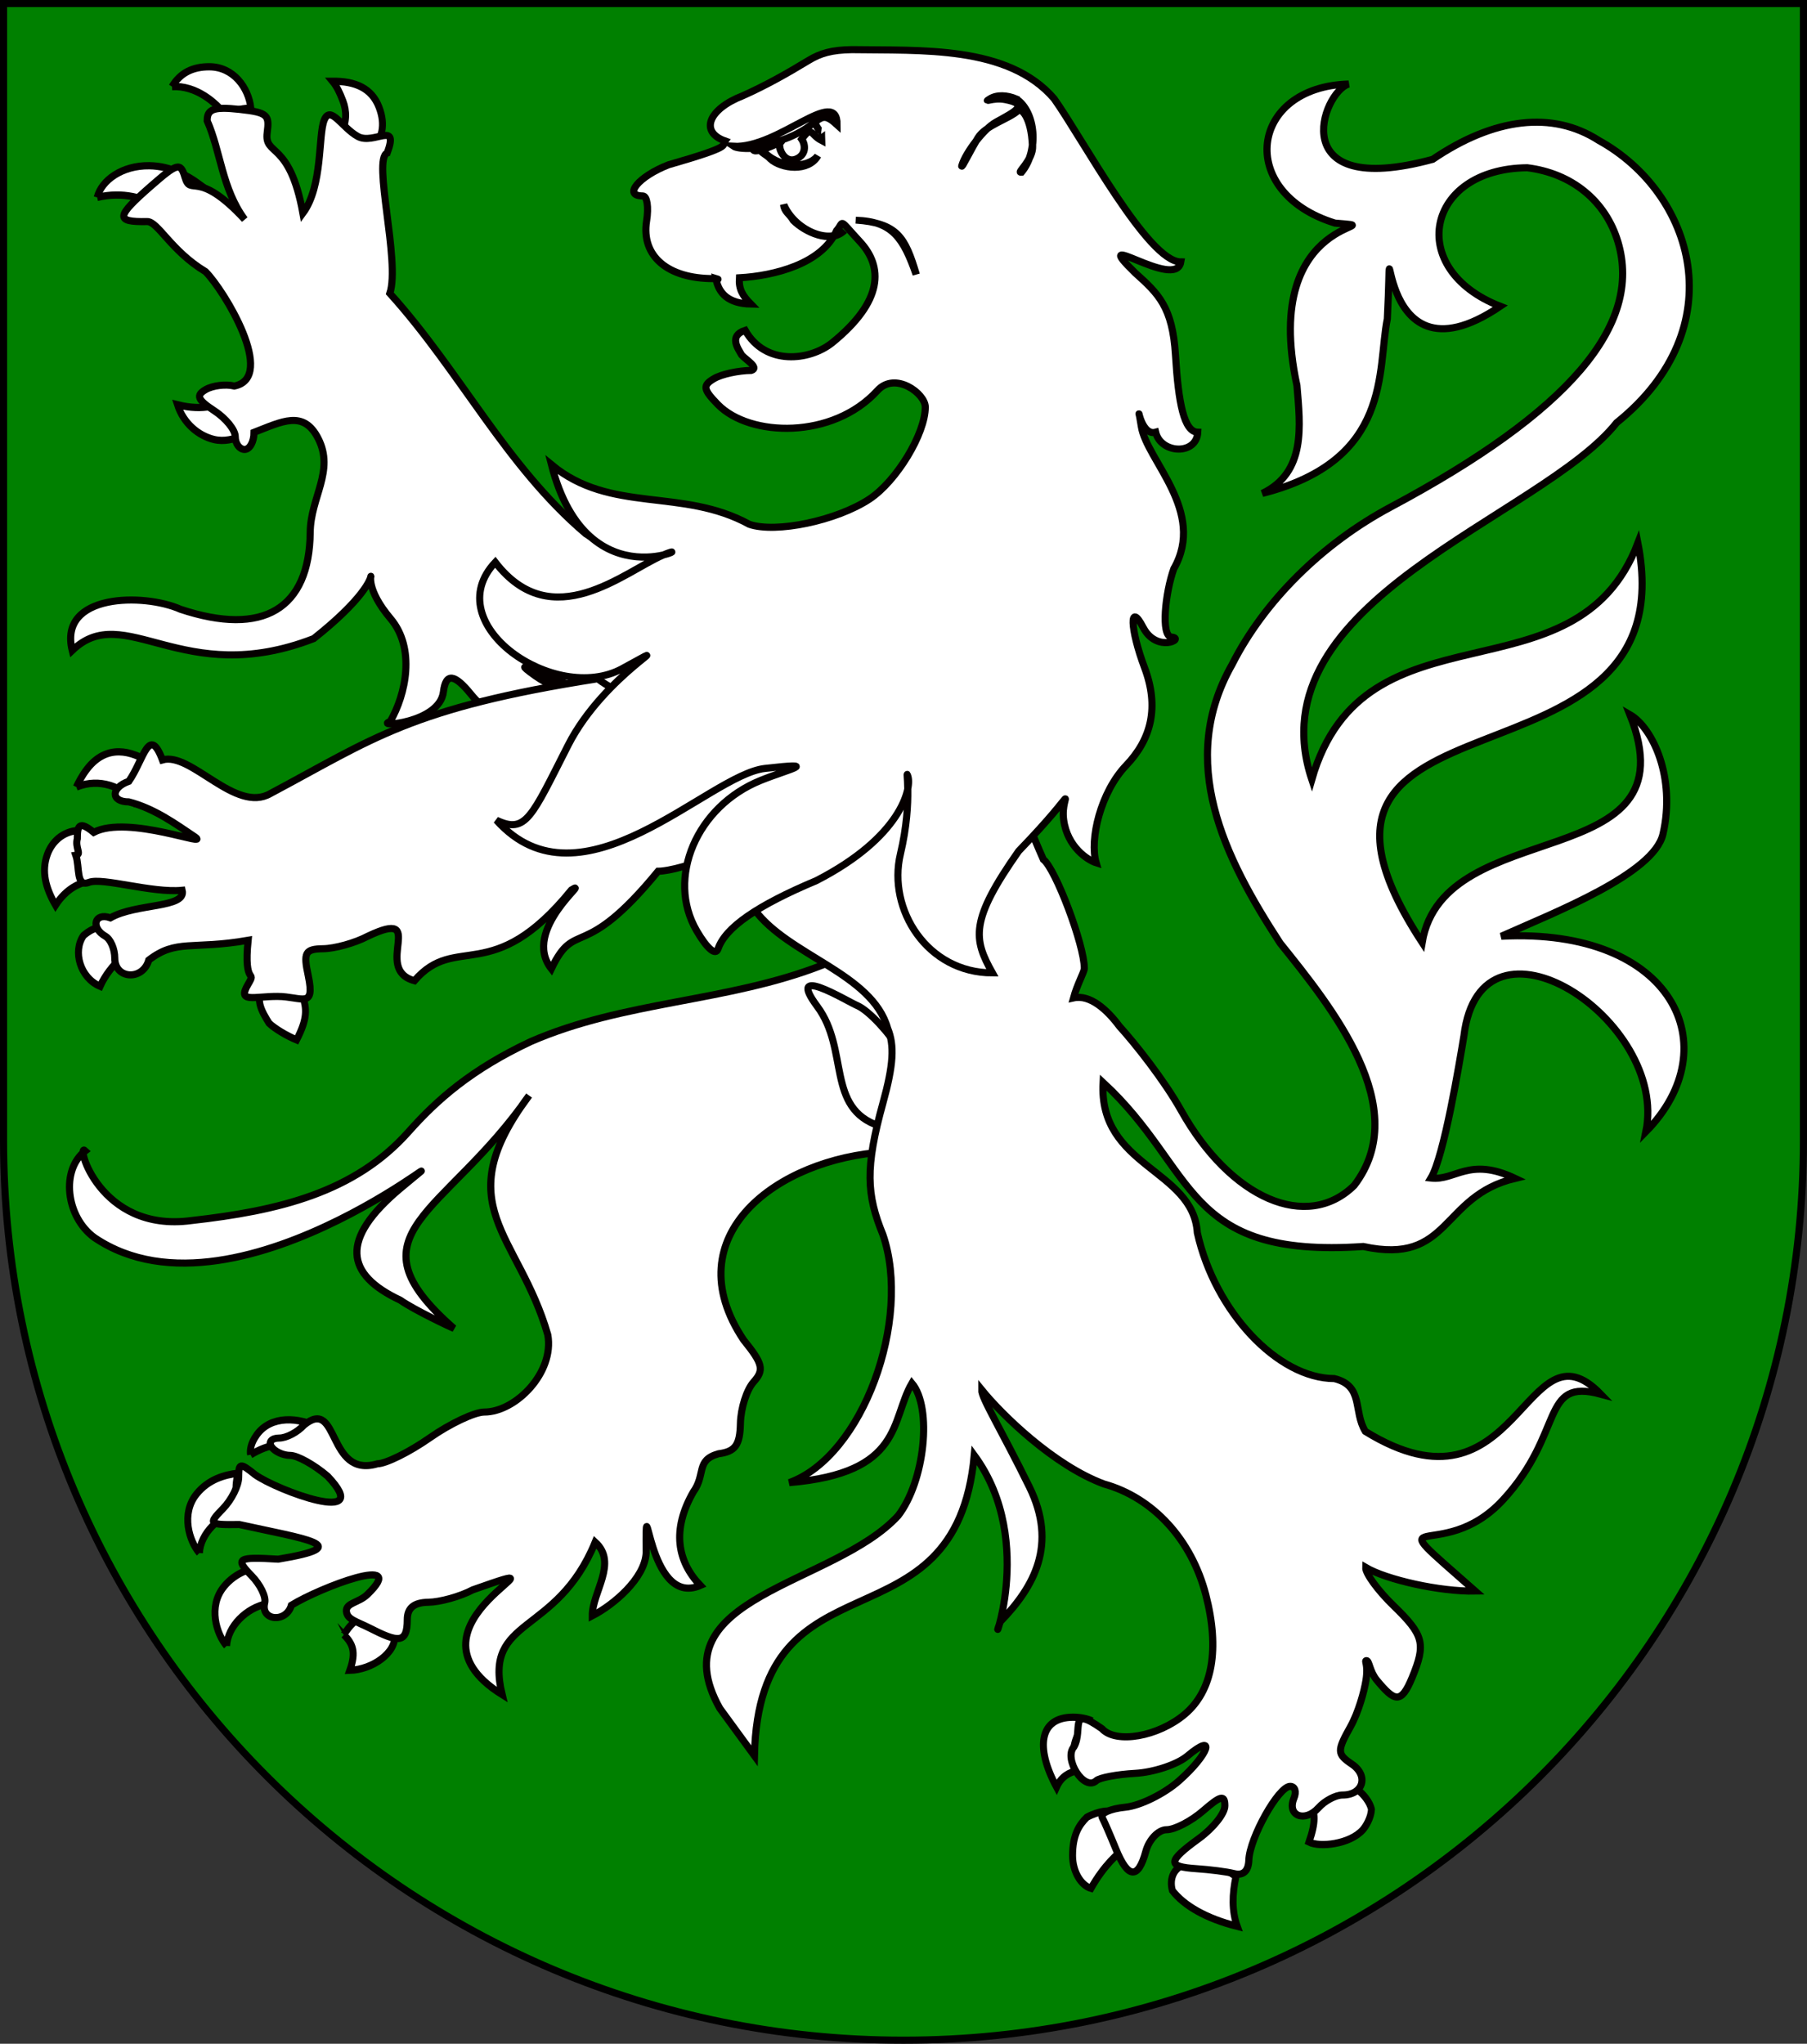 <?xml version="1.0" encoding="UTF-8" standalone="no"?>
<!-- Created with Inkscape (http://www.inkscape.org/) -->
<svg
   xmlns:dc="http://purl.org/dc/elements/1.1/"
   xmlns:cc="http://creativecommons.org/ns#"
   xmlns:rdf="http://www.w3.org/1999/02/22-rdf-syntax-ns#"
   xmlns:svg="http://www.w3.org/2000/svg"
   xmlns="http://www.w3.org/2000/svg"
   xmlns:xlink="http://www.w3.org/1999/xlink"
   xmlns:sodipodi="http://sodipodi.sourceforge.net/DTD/sodipodi-0.dtd"
   xmlns:inkscape="http://www.inkscape.org/namespaces/inkscape"
   width="763"
   height="863"
   id="svg2"
   version="1.1"
   inkscape:version="0.46"
   sodipodi:docname="Wappen_Herrschaft_Gerstenscheuchl.svg"
   sodipodi:version="0.32"
   inkscape:output_extension="org.inkscape.output.svg.inkscape">
  <rect width="100%" height="100%" fill="#333333" stroke="none"/>
  <defs
     id="defs4">
    <inkscape:perspective
       sodipodi:type="inkscape:persp3d"
       inkscape:vp_x="0 : 526.18109 : 1"
       inkscape:vp_y="0 : 1000 : 0"
       inkscape:vp_z="744.09448 : 526.18109 : 1"
       inkscape:persp3d-origin="372.04724 : 350.78739 : 1"
       id="perspective10" />
    <inkscape:perspective
       id="perspective2828"
       inkscape:persp3d-origin="0.5 : 0.33333333 : 1"
       inkscape:vp_z="1 : 0.5 : 1"
       inkscape:vp_y="0 : 1000 : 0"
       inkscape:vp_x="0 : 0.5 : 1"
       sodipodi:type="inkscape:persp3d" />
    <inkscape:perspective
       id="perspective2828-7"
       inkscape:persp3d-origin="0.5 : 0.33333333 : 1"
       inkscape:vp_z="1 : 0.5 : 1"
       inkscape:vp_y="0 : 1000 : 0"
       inkscape:vp_x="0 : 0.5 : 1"
       sodipodi:type="inkscape:persp3d" />
    <inkscape:perspective
       id="perspective3640"
       inkscape:persp3d-origin="0.5 : 0.33333333 : 1"
       inkscape:vp_z="1 : 0.5 : 1"
       inkscape:vp_y="0 : 1000 : 0"
       inkscape:vp_x="0 : 0.5 : 1"
       sodipodi:type="inkscape:persp3d" />
    <inkscape:perspective
       id="perspective3670"
       inkscape:persp3d-origin="0.5 : 0.33333333 : 1"
       inkscape:vp_z="1 : 0.5 : 1"
       inkscape:vp_y="0 : 1000 : 0"
       inkscape:vp_x="0 : 0.5 : 1"
       sodipodi:type="inkscape:persp3d" />
    <inkscape:perspective
       id="perspective3693"
       inkscape:persp3d-origin="0.5 : 0.33333333 : 1"
       inkscape:vp_z="1 : 0.5 : 1"
       inkscape:vp_y="0 : 1000 : 0"
       inkscape:vp_x="0 : 0.5 : 1"
       sodipodi:type="inkscape:persp3d" />
    <inkscape:perspective
       id="perspective3720"
       inkscape:persp3d-origin="0.5 : 0.33333333 : 1"
       inkscape:vp_z="1 : 0.5 : 1"
       inkscape:vp_y="0 : 1000 : 0"
       inkscape:vp_x="0 : 0.5 : 1"
       sodipodi:type="inkscape:persp3d" />
    <inkscape:perspective
       id="perspective3747"
       inkscape:persp3d-origin="0.5 : 0.33333333 : 1"
       inkscape:vp_z="1 : 0.5 : 1"
       inkscape:vp_y="0 : 1000 : 0"
       inkscape:vp_x="0 : 0.5 : 1"
       sodipodi:type="inkscape:persp3d" />
    <inkscape:perspective
       id="perspective3763"
       inkscape:persp3d-origin="0.5 : 0.33333333 : 1"
       inkscape:vp_z="1 : 0.5 : 1"
       inkscape:vp_y="0 : 1000 : 0"
       inkscape:vp_x="0 : 0.5 : 1"
       sodipodi:type="inkscape:persp3d" />
    <inkscape:perspective
       id="perspective3792"
       inkscape:persp3d-origin="0.5 : 0.33333333 : 1"
       inkscape:vp_z="1 : 0.5 : 1"
       inkscape:vp_y="0 : 1000 : 0"
       inkscape:vp_x="0 : 0.5 : 1"
       sodipodi:type="inkscape:persp3d" />
    <inkscape:perspective
       id="perspective3814"
       inkscape:persp3d-origin="0.5 : 0.33333333 : 1"
       inkscape:vp_z="1 : 0.5 : 1"
       inkscape:vp_y="0 : 1000 : 0"
       inkscape:vp_x="0 : 0.5 : 1"
       sodipodi:type="inkscape:persp3d" />
    <inkscape:perspective
       id="perspective3841"
       inkscape:persp3d-origin="0.5 : 0.33333333 : 1"
       inkscape:vp_z="1 : 0.5 : 1"
       inkscape:vp_y="0 : 1000 : 0"
       inkscape:vp_x="0 : 0.5 : 1"
       sodipodi:type="inkscape:persp3d" />
    <inkscape:perspective
       id="perspective3841-5"
       inkscape:persp3d-origin="0.5 : 0.33333333 : 1"
       inkscape:vp_z="1 : 0.5 : 1"
       inkscape:vp_y="0 : 1000 : 0"
       inkscape:vp_x="0 : 0.5 : 1"
       sodipodi:type="inkscape:persp3d" />
    <inkscape:perspective
       id="perspective3872"
       inkscape:persp3d-origin="0.5 : 0.33333333 : 1"
       inkscape:vp_z="1 : 0.5 : 1"
       inkscape:vp_y="0 : 1000 : 0"
       inkscape:vp_x="0 : 0.5 : 1"
       sodipodi:type="inkscape:persp3d" />
    <inkscape:perspective
       id="perspective3898"
       inkscape:persp3d-origin="0.5 : 0.33333333 : 1"
       inkscape:vp_z="1 : 0.5 : 1"
       inkscape:vp_y="0 : 1000 : 0"
       inkscape:vp_x="0 : 0.5 : 1"
       sodipodi:type="inkscape:persp3d" />
    <inkscape:perspective
       id="perspective3920"
       inkscape:persp3d-origin="0.5 : 0.33333333 : 1"
       inkscape:vp_z="1 : 0.5 : 1"
       inkscape:vp_y="0 : 1000 : 0"
       inkscape:vp_x="0 : 0.5 : 1"
       sodipodi:type="inkscape:persp3d" />
    <inkscape:perspective
       id="perspective2860"
       inkscape:persp3d-origin="0.5 : 0.33333333 : 1"
       inkscape:vp_z="1 : 0.5 : 1"
       inkscape:vp_y="0 : 1000 : 0"
       inkscape:vp_x="0 : 0.5 : 1"
       sodipodi:type="inkscape:persp3d" />
    <inkscape:perspective
       id="perspective3672"
       inkscape:persp3d-origin="0.5 : 0.33333333 : 1"
       inkscape:vp_z="1 : 0.5 : 1"
       inkscape:vp_y="0 : 1000 : 0"
       inkscape:vp_x="0 : 0.5 : 1"
       sodipodi:type="inkscape:persp3d" />
    <inkscape:perspective
       id="perspective3695"
       inkscape:persp3d-origin="0.5 : 0.33333333 : 1"
       inkscape:vp_z="1 : 0.5 : 1"
       inkscape:vp_y="0 : 1000 : 0"
       inkscape:vp_x="0 : 0.5 : 1"
       sodipodi:type="inkscape:persp3d" />
    <inkscape:perspective
       id="perspective3261"
       inkscape:persp3d-origin="0.5 : 0.33333333 : 1"
       inkscape:vp_z="1 : 0.5 : 1"
       inkscape:vp_y="0 : 1000 : 0"
       inkscape:vp_x="0 : 0.5 : 1"
       sodipodi:type="inkscape:persp3d" />
    <inkscape:perspective
       id="perspective2828-1"
       inkscape:persp3d-origin="0.5 : 0.33333333 : 1"
       inkscape:vp_z="1 : 0.5 : 1"
       inkscape:vp_y="0 : 1000 : 0"
       inkscape:vp_x="0 : 0.5 : 1"
       sodipodi:type="inkscape:persp3d" />
    <inkscape:perspective
       id="perspective3652"
       inkscape:persp3d-origin="0.5 : 0.33333333 : 1"
       inkscape:vp_z="1 : 0.5 : 1"
       inkscape:vp_y="0 : 1000 : 0"
       inkscape:vp_x="0 : 0.5 : 1"
       sodipodi:type="inkscape:persp3d" />
    <inkscape:perspective
       id="perspective3652-2"
       inkscape:persp3d-origin="0.5 : 0.33333333 : 1"
       inkscape:vp_z="1 : 0.5 : 1"
       inkscape:vp_y="0 : 1000 : 0"
       inkscape:vp_x="0 : 0.5 : 1"
       sodipodi:type="inkscape:persp3d" />
    <inkscape:perspective
       id="perspective3652-5"
       inkscape:persp3d-origin="0.5 : 0.33333333 : 1"
       inkscape:vp_z="1 : 0.5 : 1"
       inkscape:vp_y="0 : 1000 : 0"
       inkscape:vp_x="0 : 0.5 : 1"
       sodipodi:type="inkscape:persp3d" />
    <inkscape:perspective
       id="perspective3727"
       inkscape:persp3d-origin="0.5 : 0.33333333 : 1"
       inkscape:vp_z="1 : 0.5 : 1"
       inkscape:vp_y="0 : 1000 : 0"
       inkscape:vp_x="0 : 0.5 : 1"
       sodipodi:type="inkscape:persp3d" />
    <inkscape:perspective
       id="perspective3843"
       inkscape:persp3d-origin="0.5 : 0.33333333 : 1"
       inkscape:vp_z="1 : 0.5 : 1"
       inkscape:vp_y="0 : 1000 : 0"
       inkscape:vp_x="0 : 0.5 : 1"
       sodipodi:type="inkscape:persp3d" />
    <inkscape:perspective
       id="perspective3970"
       inkscape:persp3d-origin="0.5 : 0.33333333 : 1"
       inkscape:vp_z="1 : 0.5 : 1"
       inkscape:vp_y="0 : 1000 : 0"
       inkscape:vp_x="0 : 0.5 : 1"
       sodipodi:type="inkscape:persp3d" />
    <inkscape:perspective
       id="perspective4007"
       inkscape:persp3d-origin="0.5 : 0.33333333 : 1"
       inkscape:vp_z="1 : 0.5 : 1"
       inkscape:vp_y="0 : 1000 : 0"
       inkscape:vp_x="0 : 0.5 : 1"
       sodipodi:type="inkscape:persp3d" />
    <inkscape:perspective
       id="perspective4062"
       inkscape:persp3d-origin="0.5 : 0.33333333 : 1"
       inkscape:vp_z="1 : 0.5 : 1"
       inkscape:vp_y="0 : 1000 : 0"
       inkscape:vp_x="0 : 0.5 : 1"
       sodipodi:type="inkscape:persp3d" />
    <inkscape:perspective
       id="perspective4153"
       inkscape:persp3d-origin="0.5 : 0.33333333 : 1"
       inkscape:vp_z="1 : 0.5 : 1"
       inkscape:vp_y="0 : 1000 : 0"
       inkscape:vp_x="0 : 0.5 : 1"
       sodipodi:type="inkscape:persp3d" />
    <inkscape:perspective
       id="perspective4316"
       inkscape:persp3d-origin="0.5 : 0.33333333 : 1"
       inkscape:vp_z="1 : 0.5 : 1"
       inkscape:vp_y="0 : 1000 : 0"
       inkscape:vp_x="0 : 0.5 : 1"
       sodipodi:type="inkscape:persp3d" />
    <inkscape:perspective
       id="perspective4316-9"
       inkscape:persp3d-origin="0.5 : 0.33333333 : 1"
       inkscape:vp_z="1 : 0.5 : 1"
       inkscape:vp_y="0 : 1000 : 0"
       inkscape:vp_x="0 : 0.5 : 1"
       sodipodi:type="inkscape:persp3d" />
    <inkscape:perspective
       id="perspective4420"
       inkscape:persp3d-origin="0.5 : 0.33333333 : 1"
       inkscape:vp_z="1 : 0.5 : 1"
       inkscape:vp_y="0 : 1000 : 0"
       inkscape:vp_x="0 : 0.5 : 1"
       sodipodi:type="inkscape:persp3d" />
    <inkscape:perspective
       id="perspective4571"
       inkscape:persp3d-origin="0.5 : 0.33333333 : 1"
       inkscape:vp_z="1 : 0.5 : 1"
       inkscape:vp_y="0 : 1000 : 0"
       inkscape:vp_x="0 : 0.5 : 1"
       sodipodi:type="inkscape:persp3d" />
    <inkscape:perspective
       id="perspective4594"
       inkscape:persp3d-origin="0.5 : 0.33333333 : 1"
       inkscape:vp_z="1 : 0.5 : 1"
       inkscape:vp_y="0 : 1000 : 0"
       inkscape:vp_x="0 : 0.5 : 1"
       sodipodi:type="inkscape:persp3d" />
    <inkscape:perspective
       id="perspective4594-4"
       inkscape:persp3d-origin="0.5 : 0.33333333 : 1"
       inkscape:vp_z="1 : 0.5 : 1"
       inkscape:vp_y="0 : 1000 : 0"
       inkscape:vp_x="0 : 0.5 : 1"
       sodipodi:type="inkscape:persp3d" />
    <inkscape:perspective
       id="perspective8000"
       inkscape:persp3d-origin="0.5 : 0.33333333 : 1"
       inkscape:vp_z="1 : 0.5 : 1"
       inkscape:vp_y="0 : 1000 : 0"
       inkscape:vp_x="0 : 0.5 : 1"
       sodipodi:type="inkscape:persp3d" />
    <inkscape:perspective
       id="perspective2904"
       inkscape:persp3d-origin="372.04724 : 350.78739 : 1"
       inkscape:vp_z="744.09448 : 526.18109 : 1"
       inkscape:vp_y="0 : 1000 : 0"
       inkscape:vp_x="0 : 526.18109 : 1"
       sodipodi:type="inkscape:persp3d" />
    <clipPath
       id="clipPath4039">
      <path
         id="path3988"
         d="M -0.138,841.445 L 595.138,841.445 L 595.138,-0.445 L -0.138,-0.445 L -0.138,841.445 z" />
    </clipPath>
    <clipPath
       id="clipPath4045">
      <path
         id="path3992"
         d="M 0.03,841.95 L 595.29,841.95 L 595.29,0.03 L 0.03,0.03 L 0.03,841.95 z" />
    </clipPath>
    <clipPath
       id="clipPath17">
      <path
         id="path19"
         d="M 0,841.89 L 595.276,841.89 L 595.276,0 L 0,0 L 0,841.89 z" />
    </clipPath>
    <clipPath
       id="clipPath23">
      <path
         id="path25"
         d="M 0.03,841.95 L 595.29,841.95 L 595.29,0.03 L 0.03,0.03 L 0.03,841.95 z" />
    </clipPath>
    <inkscape:perspective
       id="perspective3288"
       inkscape:persp3d-origin="85.40757 : 66.457692 : 1"
       inkscape:vp_z="170.81514 : 99.686539 : 1"
       inkscape:vp_y="0 : 1000 : 0"
       inkscape:vp_x="0 : 99.686539 : 1"
       sodipodi:type="inkscape:persp3d" />
    <clipPath
       id="clipPath4039-9">
      <path
         id="path4041"
         d="M -0.138,841.445 L 595.138,841.445 L 595.138,-0.445 L -0.138,-0.445 L -0.138,841.445 z" />
    </clipPath>
    <clipPath
       id="clipPath4045-0">
      <path
         id="path4047"
         d="M 0.03,841.95 L 595.29,841.95 L 595.29,0.03 L 0.03,0.03 L 0.03,841.95 z" />
    </clipPath>
    <clipPath
       id="clipPath3255">
      <path
         id="path3257"
         d="M 0.03,841.95 L 595.29,841.95 L 595.29,0.03 L 0.03,0.03 L 0.03,841.95 z" />
    </clipPath>
    <clipPath
       id="clipPath3249">
      <path
         id="path3251"
         d="M -0.138,841.445 L 595.138,841.445 L 595.138,-0.445 L -0.138,-0.445 L -0.138,841.445 z" />
    </clipPath>
    <clipPath
       id="clipPath307">
      <path
         id="path309"
         d="M 9.827,586.634 L 68.413,586.634 L 68.413,556.931 L 9.827,556.931 L 9.827,586.634 z" />
    </clipPath>
    <clipPath
       id="clipPath313">
      <path
         id="path315"
         d="M -0.429,595.138 L 1133.429,595.138 L 1133.429,-0.138 L -0.429,-0.138 L -0.429,595.138 z" />
    </clipPath>
    <clipPath
       id="clipPath319">
      <path
         id="path321"
         d="M 0.015,595.29 L 1133.865,595.29 L 1133.865,0 L 0.015,0 L 0.015,595.29 z" />
    </clipPath>
    <clipPath
       id="clipPath327">
      <path
         id="path329"
         d="M 0.015,0 L 1133.865,0 L 1133.865,595.29 L 0.015,595.29 L 0.015,0 z" />
    </clipPath>
    <clipPath
       id="clipPath335">
      <path
         id="path337"
         d="M 9.827,586.634 L 68.413,586.634 L 68.413,556.931 L 9.827,556.931 L 9.827,586.634 z" />
    </clipPath>
    <clipPath
       id="clipPath341">
      <path
         id="path343"
         d="M -0.429,595.138 L 1133.429,595.138 L 1133.429,-0.138 L -0.429,-0.138 L -0.429,595.138 z" />
    </clipPath>
    <clipPath
       id="clipPath347">
      <path
         id="path349"
         d="M 0.015,595.29 L 1133.865,595.29 L 1133.865,0 L 0.015,0 L 0.015,595.29 z" />
    </clipPath>
    <clipPath
       id="clipPath357">
      <path
         id="path359"
         d="M -0.313,-19.242 L 34.199,-19.242 L 34.199,1.325 L -0.313,1.325 L -0.313,-19.242 z" />
    </clipPath>
    <clipPath
       id="clipPath365">
      <path
         id="path367"
         d="M 0,1 L 0,-0.325 L 1,-0.325 L 1,1" />
    </clipPath>
    <clipPath
       id="clipPath371">
      <path
         id="path373"
         d="M -0.015,1.026 L 1.769,1.026 L 1.769,0 L -0.015,0 L -0.015,1.026 z" />
    </clipPath>
    <clipPath
       id="clipPath377">
      <path
         id="path379"
         d="M -0.327,1.32 L 34.186,1.32 L 34.186,-19.247 L -0.327,-19.247 L -0.327,1.32 z" />
    </clipPath>
    <clipPath
       id="clipPath383">
      <path
         id="path385"
         d="M -0.313,1.325 L 34.2,1.325 L 34.2,-19.242 L -0.313,-19.242 L -0.313,1.325 z" />
    </clipPath>
    <inkscape:perspective
       id="perspective3700"
       inkscape:persp3d-origin="309.68149 : 216.09153 : 1"
       inkscape:vp_z="619.36298 : 324.1373 : 1"
       inkscape:vp_y="0 : 1000 : 0"
       inkscape:vp_x="0 : 324.1373 : 1"
       sodipodi:type="inkscape:persp3d" />
    <inkscape:perspective
       id="perspective3492"
       inkscape:persp3d-origin="0.5 : 0.33333333 : 1"
       inkscape:vp_z="1 : 0.5 : 1"
       inkscape:vp_y="0 : 1000 : 0"
       inkscape:vp_x="0 : 0.5 : 1"
       sodipodi:type="inkscape:persp3d" />
    <inkscape:perspective
       id="perspective4343"
       inkscape:persp3d-origin="0.5 : 0.33333333 : 1"
       inkscape:vp_z="1 : 0.5 : 1"
       inkscape:vp_y="0 : 1000 : 0"
       inkscape:vp_x="0 : 0.5 : 1"
       sodipodi:type="inkscape:persp3d" />
    <inkscape:perspective
       id="perspective3091"
       inkscape:persp3d-origin="0.5 : 0.33333333 : 1"
       inkscape:vp_z="1 : 0.5 : 1"
       inkscape:vp_y="0 : 1000 : 0"
       inkscape:vp_x="0 : 0.5 : 1"
       sodipodi:type="inkscape:persp3d" />
    <inkscape:perspective
       id="perspective3193"
       inkscape:persp3d-origin="0.5 : 0.33333333 : 1"
       inkscape:vp_z="1 : 0.5 : 1"
       inkscape:vp_y="0 : 1000 : 0"
       inkscape:vp_x="0 : 0.5 : 1"
       sodipodi:type="inkscape:persp3d" />
    <inkscape:perspective
       id="perspective3216"
       inkscape:persp3d-origin="0.5 : 0.33333333 : 1"
       inkscape:vp_z="1 : 0.5 : 1"
       inkscape:vp_y="0 : 1000 : 0"
       inkscape:vp_x="0 : 0.5 : 1"
       sodipodi:type="inkscape:persp3d" />
    <inkscape:perspective
       id="perspective3253"
       inkscape:persp3d-origin="0.5 : 0.33333333 : 1"
       inkscape:vp_z="1 : 0.5 : 1"
       inkscape:vp_y="0 : 1000 : 0"
       inkscape:vp_x="0 : 0.5 : 1"
       sodipodi:type="inkscape:persp3d" />
    <inkscape:perspective
       sodipodi:type="inkscape:persp3d"
       inkscape:vp_x="0 : 0.5 : 1"
       inkscape:vp_y="0 : 1000 : 0"
       inkscape:vp_z="1 : 0.5 : 1"
       inkscape:persp3d-origin="0.5 : 0.33333333 : 1"
       id="perspective4376" />
    <inkscape:perspective
       sodipodi:type="inkscape:persp3d"
       inkscape:vp_x="0 : 330 : 1"
       inkscape:vp_y="0 : 1000 : 0"
       inkscape:vp_z="600 : 330 : 1"
       inkscape:persp3d-origin="300 : 220 : 1"
       id="perspective3353" />
    <linearGradient
       id="linearGradient2893">
      <stop
         style="stop-color:white;stop-opacity:0.314;"
         offset="0"
         id="stop2895" />
      <stop
         id="stop2897"
         offset="0.19"
         style="stop-color:white;stop-opacity:0.251;" />
      <stop
         style="stop-color:#6b6b6b;stop-opacity:0.125;"
         offset="0.6"
         id="stop2901" />
      <stop
         style="stop-color:black;stop-opacity:0.125;"
         offset="1"
         id="stop2899" />
    </linearGradient>
    <linearGradient
       id="linearGradient2885">
      <stop
         id="stop2887"
         offset="0"
         style="stop-color:white;stop-opacity:1;" />
      <stop
         style="stop-color:white;stop-opacity:1;"
         offset="0.229"
         id="stop2891" />
      <stop
         id="stop2889"
         offset="1"
         style="stop-color:black;stop-opacity:1;" />
    </linearGradient>
    <linearGradient
       id="linearGradient2955">
      <stop
         id="stop2867"
         offset="0"
         style="stop-color:#fd0000;stop-opacity:1;" />
      <stop
         style="stop-color:#e77275;stop-opacity:0.659;"
         offset="0.5"
         id="stop2873" />
      <stop
         style="stop-color:black;stop-opacity:0.323;"
         offset="1"
         id="stop2959" />
    </linearGradient>
    <radialGradient
       inkscape:collect="always"
       xlink:href="#linearGradient2955"
       id="radialGradient2961"
       cx="225.524"
       cy="218.901"
       fx="225.524"
       fy="218.901"
       r="300"
       gradientTransform="matrix(-4.167939e-4,2.183,-1.884,-3.599562e-4,615.597,-289.121)"
       gradientUnits="userSpaceOnUse" />
    <polygon
       id="star"
       transform="scale(53,53)"
       points="0,-1 0.588,0.809 -0.951,-0.309 0.951,-0.309 -0.588,0.809 0,-1 " />
    <clipPath
       id="clip">
      <path
         d="M 0,-200 L 0,600 L 300,600 L 300,-200 L 0,-200 z "
         id="path10" />
    </clipPath>
    <radialGradient
       inkscape:collect="always"
       xlink:href="#linearGradient2955"
       id="radialGradient1911"
       gradientUnits="userSpaceOnUse"
       gradientTransform="matrix(-4.167939e-4,2.183,-1.884,-3.599562e-4,615.597,-289.121)"
       cx="225.524"
       cy="218.901"
       fx="225.524"
       fy="218.901"
       r="300" />
    <radialGradient
       inkscape:collect="always"
       xlink:href="#linearGradient2955"
       id="radialGradient2865"
       gradientUnits="userSpaceOnUse"
       gradientTransform="matrix(0,1.749,-1.593,-1.049767e-7,551.788,-191.29)"
       cx="225.524"
       cy="218.901"
       fx="225.524"
       fy="218.901"
       r="300" />
    <radialGradient
       inkscape:collect="always"
       xlink:href="#linearGradient2955"
       id="radialGradient2871"
       gradientUnits="userSpaceOnUse"
       gradientTransform="matrix(0,1.386,-1.323,-5.741131e-8,-158.082,-109.541)"
       cx="225.524"
       cy="218.901"
       fx="225.524"
       fy="218.901"
       r="300" />
    <inkscape:perspective
       sodipodi:type="inkscape:persp3d"
       inkscape:vp_x="0 : 0.5 : 1"
       inkscape:vp_y="0 : 1000 : 0"
       inkscape:vp_z="1 : 0.5 : 1"
       inkscape:persp3d-origin="0.5 : 0.33333333 : 1"
       id="perspective2920-09" />
    <inkscape:perspective
       sodipodi:type="inkscape:persp3d"
       inkscape:vp_x="0 : 0.5 : 1"
       inkscape:vp_y="0 : 1000 : 0"
       inkscape:vp_z="1 : 0.5 : 1"
       inkscape:persp3d-origin="0.5 : 0.33333333 : 1"
       id="perspective2898-17" />
    <inkscape:perspective
       sodipodi:type="inkscape:persp3d"
       inkscape:vp_x="0 : 0.5 : 1"
       inkscape:vp_y="0 : 1000 : 0"
       inkscape:vp_z="1 : 0.5 : 1"
       inkscape:persp3d-origin="0.5 : 0.33333333 : 1"
       id="perspective2949" />
    <inkscape:perspective
       sodipodi:type="inkscape:persp3d"
       inkscape:vp_x="0 : 0.5 : 1"
       inkscape:vp_y="0 : 1000 : 0"
       inkscape:vp_z="1 : 0.5 : 1"
       inkscape:persp3d-origin="0.5 : 0.33333333 : 1"
       id="perspective2882" />
    <inkscape:perspective
       sodipodi:type="inkscape:persp3d"
       inkscape:vp_x="0 : 347.82892 : 1"
       inkscape:vp_y="0 : 1000 : 0"
       inkscape:vp_z="648.28571 : 347.82892 : 1"
       inkscape:persp3d-origin="324.14285 : 231.88595 : 1"
       id="perspective2950" />
    <filter
       id="filter3580">
      <feGaussianBlur
         inkscape:collect="always"
         stdDeviation="1.475"
         id="feGaussianBlur3582" />
    </filter>
    <filter
       id="filter3588">
      <feGaussianBlur
         inkscape:collect="always"
         stdDeviation="1.17"
         id="feGaussianBlur3590" />
    </filter>
    <inkscape:perspective
       sodipodi:type="inkscape:persp3d"
       inkscape:vp_x="0 : 0.5 : 1"
       inkscape:vp_y="0 : 1000 : 0"
       inkscape:vp_z="1 : 0.5 : 1"
       inkscape:persp3d-origin="0.5 : 0.33333333 : 1"
       id="perspective2970" />
    <inkscape:perspective
       sodipodi:type="inkscape:persp3d"
       inkscape:vp_x="0 : 0.5 : 1"
       inkscape:vp_y="0 : 1000 : 0"
       inkscape:vp_z="1 : 0.5 : 1"
       inkscape:persp3d-origin="0.5 : 0.33333333 : 1"
       id="perspective2948" />
    <inkscape:perspective
       sodipodi:type="inkscape:persp3d"
       inkscape:vp_x="0 : 0.5 : 1"
       inkscape:vp_y="0 : 1000 : 0"
       inkscape:vp_z="1 : 0.5 : 1"
       inkscape:persp3d-origin="0.5 : 0.33333333 : 1"
       id="perspective3894-9" />
    <inkscape:perspective
       sodipodi:type="inkscape:persp3d"
       inkscape:vp_x="0 : 0.5 : 1"
       inkscape:vp_y="0 : 1000 : 0"
       inkscape:vp_z="1 : 0.5 : 1"
       inkscape:persp3d-origin="0.5 : 0.33333333 : 1"
       id="perspective3894" />
    <inkscape:perspective
       sodipodi:type="inkscape:persp3d"
       inkscape:vp_x="0 : 0.5 : 1"
       inkscape:vp_y="0 : 1000 : 0"
       inkscape:vp_z="1 : 0.5 : 1"
       inkscape:persp3d-origin="0.5 : 0.33333333 : 1"
       id="perspective2989" />
    <inkscape:perspective
       sodipodi:type="inkscape:persp3d"
       inkscape:vp_x="0 : 0.5 : 1"
       inkscape:vp_y="0 : 1000 : 0"
       inkscape:vp_z="1 : 0.5 : 1"
       inkscape:persp3d-origin="0.5 : 0.33333333 : 1"
       id="perspective2975" />
    <inkscape:perspective
       sodipodi:type="inkscape:persp3d"
       inkscape:vp_x="0 : 0.5 : 1"
       inkscape:vp_y="0 : 1000 : 0"
       inkscape:vp_z="1 : 0.5 : 1"
       inkscape:persp3d-origin="0.5 : 0.33333333 : 1"
       id="perspective3350" />
    <inkscape:perspective
       sodipodi:type="inkscape:persp3d"
       inkscape:vp_x="0 : 0.5 : 1"
       inkscape:vp_y="0 : 1000 : 0"
       inkscape:vp_z="1 : 0.5 : 1"
       inkscape:persp3d-origin="0.5 : 0.33333333 : 1"
       id="perspective3065-1" />
    <inkscape:perspective
       sodipodi:type="inkscape:persp3d"
       inkscape:vp_x="0 : 0.5 : 1"
       inkscape:vp_y="0 : 1000 : 0"
       inkscape:vp_z="1 : 0.5 : 1"
       inkscape:persp3d-origin="0.5 : 0.33333333 : 1"
       id="perspective3065" />
    <inkscape:perspective
       sodipodi:type="inkscape:persp3d"
       inkscape:vp_x="0 : 0.5 : 1"
       inkscape:vp_y="0 : 1000 : 0"
       inkscape:vp_z="1 : 0.5 : 1"
       inkscape:persp3d-origin="0.5 : 0.33333333 : 1"
       id="perspective2962-2" />
    <inkscape:perspective
       sodipodi:type="inkscape:persp3d"
       inkscape:vp_x="0 : 0.5 : 1"
       inkscape:vp_y="0 : 1000 : 0"
       inkscape:vp_z="1 : 0.5 : 1"
       inkscape:persp3d-origin="0.5 : 0.33333333 : 1"
       id="perspective2962" />
    <inkscape:perspective
       sodipodi:type="inkscape:persp3d"
       inkscape:vp_x="0 : 0.5 : 1"
       inkscape:vp_y="0 : 1000 : 0"
       inkscape:vp_z="1 : 0.5 : 1"
       inkscape:persp3d-origin="0.5 : 0.33333333 : 1"
       id="perspective2920-4" />
    <inkscape:perspective
       sodipodi:type="inkscape:persp3d"
       inkscape:vp_x="0 : 0.5 : 1"
       inkscape:vp_y="0 : 1000 : 0"
       inkscape:vp_z="1 : 0.5 : 1"
       inkscape:persp3d-origin="0.5 : 0.33333333 : 1"
       id="perspective2920-0" />
    <inkscape:perspective
       sodipodi:type="inkscape:persp3d"
       inkscape:vp_x="0 : 0.5 : 1"
       inkscape:vp_y="0 : 1000 : 0"
       inkscape:vp_z="1 : 0.5 : 1"
       inkscape:persp3d-origin="0.5 : 0.33333333 : 1"
       id="perspective2920" />
    <inkscape:perspective
       sodipodi:type="inkscape:persp3d"
       inkscape:vp_x="0 : 0.5 : 1"
       inkscape:vp_y="0 : 1000 : 0"
       inkscape:vp_z="1 : 0.5 : 1"
       inkscape:persp3d-origin="0.5 : 0.33333333 : 1"
       id="perspective2898-1" />
    <inkscape:perspective
       sodipodi:type="inkscape:persp3d"
       inkscape:vp_x="0 : 0.5 : 1"
       inkscape:vp_y="0 : 1000 : 0"
       inkscape:vp_z="1 : 0.5 : 1"
       inkscape:persp3d-origin="0.5 : 0.33333333 : 1"
       id="perspective3373" />
    <inkscape:perspective
       sodipodi:type="inkscape:persp3d"
       inkscape:vp_x="0 : 0.5 : 1"
       inkscape:vp_y="0 : 1000 : 0"
       inkscape:vp_z="1 : 0.5 : 1"
       inkscape:persp3d-origin="0.5 : 0.33333333 : 1"
       id="perspective3337" />
    <inkscape:perspective
       sodipodi:type="inkscape:persp3d"
       inkscape:vp_x="0 : 0.5 : 1"
       inkscape:vp_y="0 : 1000 : 0"
       inkscape:vp_z="1 : 0.5 : 1"
       inkscape:persp3d-origin="0.5 : 0.33333333 : 1"
       id="perspective2898" />
    <inkscape:perspective
       sodipodi:type="inkscape:persp3d"
       inkscape:vp_x="0 : 0.5 : 1"
       inkscape:vp_y="0 : 1000 : 0"
       inkscape:vp_z="1 : 0.5 : 1"
       inkscape:persp3d-origin="0.5 : 0.33333333 : 1"
       id="perspective4316-9-8" />
    <inkscape:perspective
       sodipodi:type="inkscape:persp3d"
       inkscape:vp_x="0 : 0.5 : 1"
       inkscape:vp_y="0 : 1000 : 0"
       inkscape:vp_z="1 : 0.5 : 1"
       inkscape:persp3d-origin="0.5 : 0.33333333 : 1"
       id="perspective4316-1" />
    <inkscape:perspective
       sodipodi:type="inkscape:persp3d"
       inkscape:vp_x="0 : 0.5 : 1"
       inkscape:vp_y="0 : 1000 : 0"
       inkscape:vp_z="1 : 0.5 : 1"
       inkscape:persp3d-origin="0.5 : 0.33333333 : 1"
       id="perspective4153-6" />
    <inkscape:perspective
       sodipodi:type="inkscape:persp3d"
       inkscape:vp_x="0 : 0.5 : 1"
       inkscape:vp_y="0 : 1000 : 0"
       inkscape:vp_z="1 : 0.5 : 1"
       inkscape:persp3d-origin="0.5 : 0.33333333 : 1"
       id="perspective4062-7" />
    <inkscape:perspective
       sodipodi:type="inkscape:persp3d"
       inkscape:vp_x="0 : 0.5 : 1"
       inkscape:vp_y="0 : 1000 : 0"
       inkscape:vp_z="1 : 0.5 : 1"
       inkscape:persp3d-origin="0.5 : 0.33333333 : 1"
       id="perspective4007-5" />
    <inkscape:perspective
       sodipodi:type="inkscape:persp3d"
       inkscape:vp_x="0 : 0.5 : 1"
       inkscape:vp_y="0 : 1000 : 0"
       inkscape:vp_z="1 : 0.5 : 1"
       inkscape:persp3d-origin="0.5 : 0.33333333 : 1"
       id="perspective3970-8" />
    <inkscape:perspective
       sodipodi:type="inkscape:persp3d"
       inkscape:vp_x="0 : 0.5 : 1"
       inkscape:vp_y="0 : 1000 : 0"
       inkscape:vp_z="1 : 0.5 : 1"
       inkscape:persp3d-origin="0.5 : 0.33333333 : 1"
       id="perspective3843-6" />
    <inkscape:perspective
       sodipodi:type="inkscape:persp3d"
       inkscape:vp_x="0 : 0.5 : 1"
       inkscape:vp_y="0 : 1000 : 0"
       inkscape:vp_z="1 : 0.5 : 1"
       inkscape:persp3d-origin="0.5 : 0.33333333 : 1"
       id="perspective3727-1" />
    <inkscape:perspective
       sodipodi:type="inkscape:persp3d"
       inkscape:vp_x="0 : 0.5 : 1"
       inkscape:vp_y="0 : 1000 : 0"
       inkscape:vp_z="1 : 0.5 : 1"
       inkscape:persp3d-origin="0.5 : 0.33333333 : 1"
       id="perspective3652-5-2" />
    <inkscape:perspective
       sodipodi:type="inkscape:persp3d"
       inkscape:vp_x="0 : 0.5 : 1"
       inkscape:vp_y="0 : 1000 : 0"
       inkscape:vp_z="1 : 0.5 : 1"
       inkscape:persp3d-origin="0.5 : 0.33333333 : 1"
       id="perspective3652-2-2" />
    <inkscape:perspective
       sodipodi:type="inkscape:persp3d"
       inkscape:vp_x="0 : 0.5 : 1"
       inkscape:vp_y="0 : 1000 : 0"
       inkscape:vp_z="1 : 0.5 : 1"
       inkscape:persp3d-origin="0.5 : 0.33333333 : 1"
       id="perspective3652-3" />
    <inkscape:perspective
       sodipodi:type="inkscape:persp3d"
       inkscape:vp_x="0 : 0.5 : 1"
       inkscape:vp_y="0 : 1000 : 0"
       inkscape:vp_z="1 : 0.5 : 1"
       inkscape:persp3d-origin="0.5 : 0.33333333 : 1"
       id="perspective2828-1-2" />
    <inkscape:perspective
       sodipodi:type="inkscape:persp3d"
       inkscape:vp_x="0 : 0.5 : 1"
       inkscape:vp_y="0 : 1000 : 0"
       inkscape:vp_z="1 : 0.5 : 1"
       inkscape:persp3d-origin="0.5 : 0.33333333 : 1"
       id="perspective3261-4" />
    <inkscape:perspective
       sodipodi:type="inkscape:persp3d"
       inkscape:vp_x="0 : 0.5 : 1"
       inkscape:vp_y="0 : 1000 : 0"
       inkscape:vp_z="1 : 0.5 : 1"
       inkscape:persp3d-origin="0.5 : 0.33333333 : 1"
       id="perspective3695-1" />
    <inkscape:perspective
       sodipodi:type="inkscape:persp3d"
       inkscape:vp_x="0 : 0.5 : 1"
       inkscape:vp_y="0 : 1000 : 0"
       inkscape:vp_z="1 : 0.5 : 1"
       inkscape:persp3d-origin="0.5 : 0.33333333 : 1"
       id="perspective3672-6" />
    <inkscape:perspective
       sodipodi:type="inkscape:persp3d"
       inkscape:vp_x="0 : 0.5 : 1"
       inkscape:vp_y="0 : 1000 : 0"
       inkscape:vp_z="1 : 0.5 : 1"
       inkscape:persp3d-origin="0.5 : 0.33333333 : 1"
       id="perspective2860-7" />
    <inkscape:perspective
       sodipodi:type="inkscape:persp3d"
       inkscape:vp_x="0 : 0.5 : 1"
       inkscape:vp_y="0 : 1000 : 0"
       inkscape:vp_z="1 : 0.5 : 1"
       inkscape:persp3d-origin="0.5 : 0.33333333 : 1"
       id="perspective3920-2" />
    <inkscape:perspective
       sodipodi:type="inkscape:persp3d"
       inkscape:vp_x="0 : 0.5 : 1"
       inkscape:vp_y="0 : 1000 : 0"
       inkscape:vp_z="1 : 0.5 : 1"
       inkscape:persp3d-origin="0.5 : 0.33333333 : 1"
       id="perspective3898-5" />
    <inkscape:perspective
       sodipodi:type="inkscape:persp3d"
       inkscape:vp_x="0 : 0.5 : 1"
       inkscape:vp_y="0 : 1000 : 0"
       inkscape:vp_z="1 : 0.5 : 1"
       inkscape:persp3d-origin="0.5 : 0.33333333 : 1"
       id="perspective3872-1" />
    <inkscape:perspective
       sodipodi:type="inkscape:persp3d"
       inkscape:vp_x="0 : 0.5 : 1"
       inkscape:vp_y="0 : 1000 : 0"
       inkscape:vp_z="1 : 0.5 : 1"
       inkscape:persp3d-origin="0.5 : 0.33333333 : 1"
       id="perspective3841-5-1" />
    <inkscape:perspective
       sodipodi:type="inkscape:persp3d"
       inkscape:vp_x="0 : 0.5 : 1"
       inkscape:vp_y="0 : 1000 : 0"
       inkscape:vp_z="1 : 0.5 : 1"
       inkscape:persp3d-origin="0.5 : 0.33333333 : 1"
       id="perspective3841-7" />
    <inkscape:perspective
       sodipodi:type="inkscape:persp3d"
       inkscape:vp_x="0 : 0.5 : 1"
       inkscape:vp_y="0 : 1000 : 0"
       inkscape:vp_z="1 : 0.5 : 1"
       inkscape:persp3d-origin="0.5 : 0.33333333 : 1"
       id="perspective3814-1" />
    <inkscape:perspective
       sodipodi:type="inkscape:persp3d"
       inkscape:vp_x="0 : 0.5 : 1"
       inkscape:vp_y="0 : 1000 : 0"
       inkscape:vp_z="1 : 0.5 : 1"
       inkscape:persp3d-origin="0.5 : 0.33333333 : 1"
       id="perspective3792-5" />
    <inkscape:perspective
       sodipodi:type="inkscape:persp3d"
       inkscape:vp_x="0 : 0.5 : 1"
       inkscape:vp_y="0 : 1000 : 0"
       inkscape:vp_z="1 : 0.5 : 1"
       inkscape:persp3d-origin="0.5 : 0.33333333 : 1"
       id="perspective3763-5" />
    <inkscape:perspective
       sodipodi:type="inkscape:persp3d"
       inkscape:vp_x="0 : 0.5 : 1"
       inkscape:vp_y="0 : 1000 : 0"
       inkscape:vp_z="1 : 0.5 : 1"
       inkscape:persp3d-origin="0.5 : 0.33333333 : 1"
       id="perspective3747-4" />
    <inkscape:perspective
       sodipodi:type="inkscape:persp3d"
       inkscape:vp_x="0 : 0.5 : 1"
       inkscape:vp_y="0 : 1000 : 0"
       inkscape:vp_z="1 : 0.5 : 1"
       inkscape:persp3d-origin="0.5 : 0.33333333 : 1"
       id="perspective3720-2" />
    <inkscape:perspective
       sodipodi:type="inkscape:persp3d"
       inkscape:vp_x="0 : 0.5 : 1"
       inkscape:vp_y="0 : 1000 : 0"
       inkscape:vp_z="1 : 0.5 : 1"
       inkscape:persp3d-origin="0.5 : 0.33333333 : 1"
       id="perspective3693-8" />
    <inkscape:perspective
       sodipodi:type="inkscape:persp3d"
       inkscape:vp_x="0 : 0.5 : 1"
       inkscape:vp_y="0 : 1000 : 0"
       inkscape:vp_z="1 : 0.5 : 1"
       inkscape:persp3d-origin="0.5 : 0.33333333 : 1"
       id="perspective3670-8" />
    <inkscape:perspective
       sodipodi:type="inkscape:persp3d"
       inkscape:vp_x="0 : 0.5 : 1"
       inkscape:vp_y="0 : 1000 : 0"
       inkscape:vp_z="1 : 0.5 : 1"
       inkscape:persp3d-origin="0.5 : 0.33333333 : 1"
       id="perspective3640-4" />
    <inkscape:perspective
       sodipodi:type="inkscape:persp3d"
       inkscape:vp_x="0 : 0.5 : 1"
       inkscape:vp_y="0 : 1000 : 0"
       inkscape:vp_z="1 : 0.5 : 1"
       inkscape:persp3d-origin="0.5 : 0.33333333 : 1"
       id="perspective2828-7-9" />
    <inkscape:perspective
       sodipodi:type="inkscape:persp3d"
       inkscape:vp_x="0 : 0.5 : 1"
       inkscape:vp_y="0 : 1000 : 0"
       inkscape:vp_z="1 : 0.5 : 1"
       inkscape:persp3d-origin="0.5 : 0.33333333 : 1"
       id="perspective2828-0" />
    <inkscape:perspective
       id="perspective10-4"
       inkscape:persp3d-origin="372.04724 : 350.78739 : 1"
       inkscape:vp_z="744.09448 : 526.18109 : 1"
       inkscape:vp_y="0 : 1000 : 0"
       inkscape:vp_x="0 : 526.18109 : 1"
       sodipodi:type="inkscape:persp3d" />
  </defs>
  <sodipodi:namedview
     id="base"
     pagecolor="#ffffff"
     bordercolor="#666666"
     borderopacity="1.0"
     inkscape:pageopacity="0.0"
     inkscape:pageshadow="2"
     inkscape:zoom="0.7"
     inkscape:cx="26.16615"
     inkscape:cy="577.92711"
     inkscape:document-units="px"
     inkscape:current-layer="layer1"
     showgrid="false"
     inkscape:window-width="1280"
     inkscape:window-height="778"
     inkscape:window-x="0"
     inkscape:window-y="0"
     inkscape:window-maximized="1"
     showguides="true"
     inkscape:guide-bbox="true">
    <inkscape:grid
       type="xygrid"
       id="grid2816"
       empspacing="5"
       visible="true"
       enabled="true"
       snapvisiblegridlinesonly="true" />
  </sodipodi:namedview>
  <g
     inkscape:label="Ebene 1"
     inkscape:groupmode="layer"
     id="layer1"
     transform="translate(-1.644,-192.036)">
    <path
       style="fill:#008000;fill-opacity:1;stroke:#000000;stroke-width:3;stroke-miterlimit:4;stroke-opacity:1;stroke-dasharray:none"
       d="m 3.144,193.536 0,480 c 0,209.868 170.132,380 380,380 209.868,0 380,-170.132 380,-380 l 0,-480 -760,0 z"
       id="path2850" />
    <path
       d="m -981.213,577.587 60.422,-0.338 c 2.625,4.266 2.446,9.785 -2.025,13.165 l -56.034,0.338 c -6.307,-4.94 -4.944,-9.113 -2.363,-13.165 z"
       id="path3507"
       style="fill:#ffffff;fill-rule:evenodd;stroke:none;" />
    <path
       d="m -1074.041,588.726 c 14.442,2.754 40.421,6.007 17.89,-46.583 -11.697,-34.876 10.797,-45.666 33.945,-45.189 30.919,0.647 45.547,49.822 50.107,53.628 -11.599,-41.599 6.942,-59.921 17.89,-92.153 5.322,26.442 36.621,29.93 18.566,94.516 9.521,-17.924 15.275,-35.066 24.53,-45.592 10.778,-12.259 23.099,-17.833 37.243,-15.506 45.705,12.806 15.425,59.546 17.654,78.934 4.416,15.309 19.974,16.973 29.266,7.481 -0.676,24.424 -22.256,32.035 -30.855,29.533 -44.048,-12.816 -18.62,-51.88 -42.395,-62.276 -17.137,-1.796 -22.191,11.944 -27.004,25.992 l -51.984,0.338 c -12.631,-35.134 -38.778,-23.233 -36.456,-8.101 7.031,36.591 -34.971,66.114 -58.397,24.979 z"
       id="path3509"
       style="fill:#ffffff;fill-rule:evenodd;stroke:none;" />
    <path
       d="m -953.534,702.145 c 4.019,-10.419 14.265,-23.849 9.913,-38.441 -0.6,-2.011 1.625,-4.739 0.551,-7.467 l 13.84,4.388 c -6.647,-14.21 -14.012,-28.022 -12.827,-46.583 5.722,12.868 12.436,17.472 21.191,21.592 9.586,4.511 23.287,6.085 28.362,13.128 5.653,7.845 9.631,17.929 -1.197,26.239 -3.726,2.86 1.183,2.883 0.252,4.19 22.248,-0.143 29.578,-19.255 24.979,-37.131 -10.755,-22.924 -47.608,-14.07 -62.11,-46.245 l -42.194,1.013 c -4.966,25.839 -48.411,24.479 -61.435,48.27 -9.838,24.332 3.152,43.362 28.017,36.118 -9.839,-5.694 -23.926,-20.007 -4.726,-35.781 13.899,-5.403 25.558,-5.881 33.18,-11.845 8.326,-6.516 10.004,-15.823 15.766,-24.948 -4.002,15.035 -0.402,32.864 -11.814,47.258 l 11.139,0 c -7.113,7.214 -6.832,15.798 -3.131,25.015 2.742,6.829 8.375,10.63 12.245,21.23 z"
       id="path3511"
       style="fill:#ffffff;fill-rule:evenodd;stroke:none;" />
    <g
       style="fill:#ffffff;fill-opacity:1;stroke-width:1.056;stroke-miterlimit:4;stroke-dasharray:none"
       transform="matrix(2.775,0,0,2.906,-2068.192,-589.203)"
       id="g3037">
      <path
         style="fill:#ffffff;fill-opacity:1;stroke:#050000;stroke-width:1.056;stroke-miterlimit:4;stroke-dasharray:none;stroke-opacity:1;display:inline"
         d="M 780.372,508.002 C 778.84,506.297 777.491,502.291 779.952,499.397 C 781.763,497.267 784.217,496.623 786.255,496.392 C 785.571,498.856 786.134,500.419 786.612,501.845 C 783.332,502.454 780.527,505.18 780.372,508.002"
         id="path3039" />
      <path
         style="fill:#ffffff;fill-opacity:1;stroke:#050000;stroke-width:1.056;stroke-miterlimit:4;stroke-dasharray:none;stroke-opacity:1;display:inline"
         d="M 784.01,480.232 C 783.922,479.592 783.985,478.604 784.974,477.304 C 787.139,474.459 791.367,474.753 794.483,476.302 C 793.662,477.038 792.438,478.577 792.233,479.728 C 789.506,478.083 786.667,478.694 784.01,480.232"
         id="path3041" />
      <path
         style="fill:#ffffff;fill-opacity:1;stroke:#050000;stroke-width:1.056;stroke-miterlimit:4;stroke-dasharray:none;stroke-opacity:1;display:inline"
         d="M 776.232,494.512 C 774.699,492.807 773.351,488.801 775.811,485.907 C 777.623,483.777 780.076,483.133 782.115,482.902 C 781.431,485.366 781.994,486.929 782.472,488.355 C 779.192,488.965 776.386,491.69 776.232,494.512"
         id="path3043" />
      <path
         style="fill:#ffffff;fill-opacity:1;stroke:#050000;stroke-width:1.056;stroke-miterlimit:4;stroke-dasharray:none;stroke-opacity:1;display:inline"
         d="M 802.162,503.574 C 799.762,503.574 798.225,506.404 798.219,506.381 C 799.522,507.654 800.134,508.814 799.115,511.545 C 802.544,511.45 806.271,508.96 805.92,506.381 C 805.92,506.381 804.584,503.574 802.162,503.574"
         id="path3045" />
    </g>
    <path
       sodipodi:nodetypes="cccscccsccccssccsssccssccssccssssccccccccssccsssssss"
       id="path3047"
       d="M 370.398,591.968 C 365.755,592.244 359.577,594.569 349.014,599.519 C 308.787,615.292 265.401,614.551 225.657,631.897 C 200.815,643.58 186.373,656.194 174.174,669.932 C 151.324,695.664 119.23,703.307 82.446,707.437 C 43.31,712.735 33.322,673.732 37.655,678.004 C 27.28,685.974 29.379,705.799 41.487,714.615 C 103.366,756.623 211.176,659.953 170.653,693.907 C 145.007,715.396 147.503,730.18 170.653,741.043 C 176.419,745.121 192.235,752.595 193.273,752.942 C 147.097,712.444 189.755,705.576 225.039,654.665 C 190.211,701.277 220.598,712.765 232.95,755.688 C 235.802,771.597 219.409,788.294 206.128,788.294 C 202.066,788.294 191.683,793.178 183.137,799.163 C 174.592,805.148 164.641,810.09 161.012,810.146 C 139.621,816.48 145.006,781.541 129.988,793.786 C 127.299,796.784 122.607,799.278 119.481,799.278 C 116.356,799.278 114.923,800.925 116.268,802.939 C 117.612,804.952 121.156,806.6 124.178,806.6 C 127.201,806.6 134.33,810.546 140,815.409 C 160.262,836.831 118.623,821.368 109.346,814.723 C 103.076,809.661 102.424,809.697 102.424,815.753 C 102.424,819.43 99.374,825.431 95.749,829.138 C 89.468,835.562 89.794,835.968 102.671,835.774 C 129.946,841.833 153.059,844.774 119.111,850.418 C 101.949,849.375 100.747,850.119 107.863,857.397 C 111.554,861.173 114.059,866.321 113.425,868.838 C 111.503,876.462 122.525,877.471 124.673,869.868 C 136.899,862.332 175.011,847.813 156.686,865.406 C 153.116,868.821 147.663,868.867 147.91,872.385 C 148.157,875.903 152.143,876.665 157.675,879.478 C 169.591,885.539 173.62,886.368 173.62,875.932 C 173.62,871.042 176.395,868.699 182.519,868.61 C 187.414,868.538 195.869,866.224 201.307,863.347 C 250.391,846.051 165.493,877.476 213.668,907.623 C 205.613,874.462 236.622,883.238 252.974,843.211 C 262.646,852.029 251.663,864.329 251.738,874.33 C 260.644,869.747 273.884,858.648 274.481,847.787 C 274.289,813.067 274.636,871.382 297.348,861.516 C 287.627,851.35 285.222,838.039 294.381,822.045 C 299.766,814.557 295.335,808.62 305.011,805.913 C 312.103,804.982 314.09,802.287 314.281,793.1 C 314.414,786.717 316.915,778.861 319.843,775.595 C 324.399,770.514 323.78,767.912 315.641,757.862 C 286.16,713.764 329.989,681.206 375.465,678.462 C 395.347,678.462 396.066,678.117 389.803,671.712 C 381.656,663.379 381.398,657.024 389.185,649.059 C 396.403,641.676 390.182,629.844 376.825,609.816 C 369.068,598.186 367.122,600.921 366.937,597.918 C 366.751,594.914 373.212,598.108 376.083,597.803 C 384.447,596.916 384.745,597.362 377.69,593.57 C 375.44,592.361 373.183,591.803 370.398,591.968 L 370.398,591.968 z"
       style="fill:#ffffff;fill-opacity:1;stroke:#050000;stroke-width:3;stroke-miterlimit:4;stroke-dasharray:none;stroke-opacity:1;display:inline" />
    <path
       sodipodi:nodetypes="cscsz"
       id="path3049"
       d="M 346.717,616.989 C 360.342,635.307 350.285,660.018 373.026,667.537 C 382.643,670.717 383.413,654.798 381.014,635.085 C 377.91,629.073 368.683,618.868 363.742,616.718 C 358.801,614.568 333.092,598.671 346.717,616.989 L 346.717,616.989 z"
       style="fill:#ffffff;fill-opacity:1;stroke:#050000;stroke-width:3;stroke-miterlimit:4;stroke-dasharray:none;stroke-opacity:1;display:inline" />
    <g
       style="fill:#ffffff;fill-opacity:1;stroke-width:1.056;stroke-miterlimit:4;stroke-dasharray:none"
       transform="matrix(2.775,0,0,2.906,-2068.192,-589.203)"
       id="g3053">
      <path
         style="fill:#ffffff;fill-opacity:1;stroke:#050000;stroke-width:1.056;stroke-miterlimit:4;stroke-dasharray:none;stroke-opacity:1;display:inline"
         d="M 798.073,283.519 C 797.591,282.32 797.158,281.419 796.489,280.646 C 799.947,280.62 802.45,281.651 803.561,284.413 C 804.639,287.096 803.93,289.046 802.6,290.413 C 800.734,289.066 799.446,288.451 797.732,288.197 C 798.708,286.616 798.629,284.903 798.073,283.519"
         id="path3055" />
      <path
         style="fill:#ffffff;fill-opacity:1;stroke:#050000;stroke-width:1.056;stroke-miterlimit:4;stroke-dasharray:none;stroke-opacity:1;display:inline"
         d="M 772.058,281.423 C 773.349,279.371 775.259,278.539 777.721,278.539 C 781.414,278.539 783.695,281.578 784.063,284.539 C 782.347,284.618 781.286,284.96 780.212,285.599 C 778.817,283.773 775.73,281.209 772.058,281.423"
         id="path3057" />
      <path
         style="fill:#ffffff;fill-opacity:1;stroke:#050000;stroke-width:1.056;stroke-miterlimit:4;stroke-dasharray:none;stroke-opacity:1;display:inline"
         d="M 760.672,297.52 C 761.331,295.041 764.451,292.865 768.607,292.919 C 771.943,292.962 774.544,294.446 776.104,295.533 C 772.907,296.1 770.92,297.586 770.109,298.949 C 767.924,297.597 764.584,296.633 760.672,297.52"
         id="path3059" />
      <path
         style="fill:#ffffff;fill-opacity:1;stroke:#050000;stroke-width:1.056;stroke-miterlimit:4;stroke-dasharray:none;stroke-opacity:1;display:inline"
         d="M 781.241,326.682 C 782.212,328.006 782.719,328.829 785.689,330.165 C 784.663,331.21 781.526,333.398 778.452,332.699 C 776.104,332.166 773.818,330.375 772.893,327.651 C 776.975,328.624 779.324,327.66 781.241,326.682"
         id="path3061" />
    </g>
    <path
       sodipodi:nodetypes="cccsssccsssscsscccscsssssccccczzcsss"
       id="path3063"
       d="M 96.042,237.777 C 90.64,237.808 89.12,239.348 89.12,243.04 C 94.836,255.927 95.336,271.656 104.941,284.685 C 84.693,262.898 82.238,275.402 79.726,266.837 C 77.874,260.519 76.56,260.846 65.512,270.498 C 50.72,283.42 50.024,285.878 63.781,285.6 C 68.277,285.509 73.856,297.982 88.417,306.736 C 96.337,314.648 118.577,351.381 100.615,355.046 C 96.904,354.148 91.462,354.824 88.502,356.534 C 84.258,358.985 85.069,360.882 92.087,365.457 C 96.981,368.649 100.986,373.535 100.986,376.441 C 100.986,379.347 102.766,381.818 104.941,381.818 C 107.117,381.818 108.897,378.574 108.897,374.61 C 120.804,369.997 129.776,365.07 135.966,377.127 C 143.065,390.955 132.78,401.944 132.629,416.827 C 132.3,449.173 112.79,460.942 77.872,449.319 C 62.434,442.433 26.161,442.593 32.139,466.709 C 54.344,445.304 78.573,483.244 134.108,461.687 C 176.375,428.216 145.388,428.152 166.559,453.254 C 177.216,465.892 173.009,485.295 166.411,496.706 C 159.203,499.225 187.251,497.551 188.869,484.214 C 189.904,475.681 193.868,477.044 200.364,485.015 C 206.487,492.529 207.683,491.261 223.725,488.333 C 233.54,486.541 240.288,486.817 240.659,483.642 C 241.03,480.467 238.615,485.916 225.208,475.633 C 207.862,462.329 308.467,523.494 318.885,471.779 C 325.174,440.362 305.838,429.378 260.559,422.891 C 260.065,420.288 261.321,425.704 248.94,417.399 C 215.219,388.764 196.124,348.99 166.249,315.918 C 170.742,302.619 158.81,259.056 165.137,256.654 C 170.275,242.748 159.514,253.343 152.776,249.676 C 146.038,246.008 141.216,236.227 138.562,242.697 C 135.908,249.166 138.056,270.552 129.539,282.053 C 123.927,251.15 113.145,258.146 114.459,248.074 C 115.419,240.716 114.896,239.537 102.84,238.235 C 100.097,237.938 97.843,237.767 96.042,237.777 L 96.042,237.777 z"
       style="fill:#ffffff;fill-opacity:1;stroke:#050000;stroke-width:3;stroke-miterlimit:4;stroke-dasharray:none;stroke-opacity:1;display:inline" />
    <g
       style="fill:#ffffff;fill-opacity:1;stroke-width:1.056;stroke-miterlimit:4;stroke-dasharray:none"
       transform="matrix(2.775,0,0,2.906,-2068.192,-589.203)"
       id="g3065">
      <path
         style="fill:#ffffff;fill-opacity:1;stroke:#050000;stroke-width:1.056;stroke-miterlimit:4;stroke-dasharray:none;stroke-opacity:1;display:inline"
         d="M 757.79,389.518 C 755.457,389.637 753.781,391.151 753.09,392.997 C 752.153,395.498 752.856,397.908 754.336,400.367 C 756.03,397.877 758.047,397.177 759.206,396.913 C 760.603,395.196 760.808,390.921 757.79,389.518"
         id="path3067" />
      <path
         style="fill:#ffffff;fill-opacity:1;stroke:#050000;stroke-width:1.056;stroke-miterlimit:4;stroke-dasharray:none;stroke-opacity:1;display:inline"
         d="M 757.502,383.201 C 757.824,382.546 758.368,381.511 759.194,380.51 C 762.094,376.998 765.825,377.769 769.009,379.845 C 767.349,381.655 766.471,383.35 766.057,385.07 C 764.543,383.31 761.115,381.788 757.502,383.201"
         id="path3069" />
      <path
         style="fill:#ffffff;fill-opacity:1;stroke:#050000;stroke-width:1.056;stroke-miterlimit:4;stroke-dasharray:none;stroke-opacity:1;display:inline"
         d="M 762.796,403.89 C 760.79,402.978 759.169,404.328 758.6,404.772 C 756.907,407.067 758.093,410.943 761.12,412.152 C 761.858,410.573 763.12,409.056 764.24,408.124 C 764.635,406.176 764.24,404.546 762.796,403.89"
         id="path3071" />
      <path
         style="fill:#ffffff;fill-opacity:1;stroke:#050000;stroke-width:1.056;stroke-miterlimit:4;stroke-dasharray:none;stroke-opacity:1;display:inline"
         d="M 786.848,412.128 C 784.083,413.366 785.842,415.986 786.83,417.514 C 787.732,418.339 789.545,419.357 791.019,419.942 C 792.735,416.759 792.533,415.442 791.962,413.571 C 790.214,411.896 788.47,411.402 786.848,412.128"
         id="path3073" />
    </g>
    <path
       sodipodi:nodetypes="ccccczccczccssccszcscccccccc"
       id="path3075"
       d="M 254.031,478.652 C 174.845,491.055 159.349,503.969 115.867,527.093 C 101.096,535.714 82.332,509.408 70.233,512.92 C 64.565,497.892 62.304,512.991 56.043,521.945 C 48.365,524.672 48.365,530.64 56.043,530.64 C 66.722,533.389 75.722,539.885 83.73,545.284 C 91.5,550.523 55.756,535.898 41.21,543.5 C 34.926,538.299 34.288,540.936 34.288,546.2 C 33.26,549.982 36.247,552.808 33.67,553.178 C 35.398,558.228 33.596,566.791 39.233,564.619 C 44.869,562.448 65.804,569.21 78.574,567.973 C 80.438,575.604 59.105,573.382 48.256,579.607 C 41.522,577.215 39.777,583.738 46.154,587.387 C 48.33,588.631 50.11,592.746 50.11,596.654 C 50.11,605.555 61.967,606.236 64.448,597.455 C 76.162,588.441 82.658,593.206 106.406,589.087 C 104.401,608.928 110.152,601.319 106.473,607.523 C 101.608,615.729 108.693,612.748 118.834,612.786 C 128.974,612.823 134.801,618.359 131.812,604.09 C 129.687,594.256 130.419,592.763 138.116,592.65 C 142.956,592.578 151.465,590.264 156.904,587.387 C 182.909,575.007 158.57,601.277 176.641,606.156 C 194.306,585.687 209.442,609.024 242.932,567.823 C 251.689,562.432 221.557,584.668 234.446,601.119 C 244.75,579.61 247.437,599.084 279.519,559.929 C 288.261,559.929 323.761,548.799 327.51,532.632 L 358.061,489.344 C 353.327,454.426 291.49,507.504 254.031,478.652 L 254.031,478.652 z"
       style="fill:#ffffff;fill-opacity:1;stroke:#050000;stroke-width:3;stroke-miterlimit:4;stroke-dasharray:none;stroke-opacity:1;display:inline" />
    <g
       style="fill:#ffffff;fill-opacity:1;stroke-width:1.056;stroke-miterlimit:4;stroke-dasharray:none"
       transform="matrix(2.775,0,0,2.906,-2068.192,-589.203)"
       id="g3077">
      <path
         style="fill:#ffffff;fill-opacity:1;stroke:#050000;stroke-width:1.056;stroke-miterlimit:4;stroke-dasharray:none;stroke-opacity:1;display:inline"
         d="M 913.729,532.062 C 913.085,532.163 912.177,532.422 911.269,532.893 C 910.052,534.033 909.093,535.505 909.093,538.473 C 909.093,540.817 910.39,542.806 911.892,543.223 C 913.9,539.839 916.042,538.067 917.13,537.338 C 918.159,534.41 916.912,531.564 913.729,532.062"
         id="path3079" />
      <path
         style="fill:#ffffff;fill-opacity:1;stroke:#050000;stroke-width:1.056;stroke-miterlimit:4;stroke-dasharray:none;stroke-opacity:1;display:inline"
         d="M 927.294,539.434 C 929.503,539.144 931.629,539.945 933.952,541.49 C 933.376,544.056 933.299,546.523 934.146,548.745 C 929.419,547.62 926.025,545.721 924.282,543.554 C 923.778,541.876 924.377,539.816 927.294,539.434"
         id="path3081" />
      <path
         style="fill:#ffffff;fill-opacity:1;stroke:#050000;stroke-width:1.056;stroke-miterlimit:4;stroke-dasharray:none;stroke-opacity:1;display:inline"
         d="M 945.401,531.224 C 945.934,532.302 946.148,533.533 945.069,536.5 C 946.707,537.298 951.307,536.829 953.264,534.707 C 953.675,534.262 954.492,533.036 954.57,531.764 C 954.349,530.686 953.323,529.518 952.47,528.903 C 951.371,528.111 947.772,528.238 945.401,531.224"
         id="path3083" />
      <path
         style="fill:#ffffff;fill-opacity:1;stroke:#050000;stroke-width:1.056;stroke-miterlimit:4;stroke-dasharray:none;stroke-opacity:1;display:inline"
         d="M 912.031,518.899 C 911.409,518.592 910.229,518.362 909.174,518.362 C 904.045,518.362 903.39,522.732 906.653,528.517 C 907.382,526.967 908.533,526.418 909.815,526.092 C 908.466,523.365 909.552,519.989 912.031,518.899"
         id="path3085" />
    </g>
    <path
       sodipodi:nodetypes="cccccccsscccsccsccsccscccccccczccssccsssssssssssssssssssssssssscczcccccccccccscccccccc"
       id="path3087"
       d="M 571.116,227.516 C 529.228,228.732 523.381,273.306 565.349,286.247 C 592.726,288.624 533.32,280.829 549.277,354.853 C 550.689,371.946 553.19,391.463 534.653,400.388 C 589.74,386.403 583.097,348.227 587.432,326.709 C 590.515,265.86 578.812,359.572 635.122,321.367 C 594.944,305.728 603.707,263.252 646.515,262.868 C 665.383,265.211 679.658,276.87 684.832,294.216 C 695.343,329.451 663.902,366.105 588.915,406.108 C 559.929,421.572 535.392,445.937 521.922,472.58 C 498.597,513.653 518.394,553.819 542.193,590.307 C 564.001,617.454 598.465,659.923 573.465,692.589 C 553.569,712.192 521.31,698.297 500.415,661.012 C 493.151,648.051 480.803,632.543 474.334,625.431 C 469.11,618.392 461.908,611.871 454.929,613.418 C 456.471,607.728 459.502,602.399 459.502,600.947 C 459.502,591.108 447.38,558.935 442.197,554.955 C 422.225,510.056 435.8,515.151 386.488,500.685 C 379.158,502.322 351.608,531.226 335.775,538.026 C 326.658,541.941 326.297,572.569 320.2,576.12 C 334.564,595.639 369.84,602.983 376.44,626.231 C 379.422,633.492 378.9,641.775 374.462,657.808 C 366.886,685.181 367.523,696.49 374.462,713.411 C 386.747,749.26 365.976,806.932 334.909,818.095 C 383.154,814.066 377.664,791.686 386.699,776.107 C 395.381,786.493 392.153,817.412 380.89,832.053 C 353.868,861.539 278.977,865.979 305.566,913.385 L 320.2,933.42 C 322.132,844.415 405.133,891.487 413.027,806.54 C 440.24,843.658 418.022,893.359 424.028,876.787 C 438.283,862.124 448.286,844.307 436.278,819.873 C 424.271,795.44 416.032,782.384 416.117,778.853 C 424.797,789.563 446.678,810.846 467.783,818.667 C 488.522,824.419 504.75,842.125 510.798,865.461 C 516.752,888.437 513.632,906.037 501.898,915.915 C 490.632,925.399 472.759,928.493 466.918,921.979 C 452.618,911.942 459.135,922.49 455.13,929.631 C 450.596,934.688 459.454,948.681 464.57,943.945 C 465.943,942.674 473.316,941.289 481.009,940.856 C 488.702,940.424 498.662,937.177 503.011,933.534 C 515.395,923.16 512.211,932.717 499.55,943.945 C 493.327,949.464 483.093,954.537 476.806,955.157 C 470.52,955.778 466.104,957.716 467.042,959.505 C 467.98,961.294 470.593,967.353 472.851,972.891 C 477.954,985.404 482.23,985.714 485.459,973.806 C 486.824,968.772 490.804,964.653 494.235,964.653 C 497.665,964.653 504.65,961.023 509.685,956.645 C 517.138,950.164 518.832,949.811 518.832,954.585 C 518.832,957.811 513.937,963.959 507.955,968.314 C 494.531,978.088 494.364,980.298 506.966,981.128 C 512.404,981.487 519.524,982.363 522.787,983.188 C 526.575,984.145 528.809,982.143 528.967,977.467 C 529.283,968.164 541.471,946.348 546.396,946.348 C 548.447,946.348 549.17,948.565 548.002,951.382 C 544.921,958.813 552.644,961.789 558.385,955.386 C 561.073,952.388 565.652,950.009 568.521,950.009 C 577.266,950.009 579.71,941.862 572.476,936.966 C 566.188,932.711 566.128,931.435 571.858,921.178 C 575.276,915.06 577.683,906.177 578.409,901.614 C 579.53,894.567 577.513,893.291 578.656,893.262 C 579.8,893.234 579.994,897.906 582.982,901.5 C 590.429,910.454 593.186,911.926 597.938,900.355 C 603.775,886.146 602.919,882.523 590.028,870.037 C 583.501,863.716 578.171,856.441 578.285,853.905 C 587.098,859.104 609.677,864.177 624.566,863.895 C 580.656,825.132 609.879,853.972 636.231,825.45 C 662.583,796.928 651.883,773.795 677.585,780.756 C 645.541,747.628 643.087,836.518 578.162,796.472 C 572.939,787.944 577.597,777.243 565.06,774.162 C 541.223,774.125 514.634,745.914 507.213,712.61 C 505.519,685.615 465.432,684.898 467.413,649.113 C 507.273,685.891 500.929,723.552 577.276,718.383 C 614.298,726.438 609.799,697.137 641.383,689.614 C 621.913,680.382 616.205,690.698 605.849,689.5 C 611.388,680.287 617.864,640.927 619.777,629.442 C 626.857,570.803 706.322,622.677 696.61,669.932 C 731.788,634.195 708.272,583.613 635.571,587.381 C 657.937,577.379 699.97,561.06 703.825,544.246 C 709.305,520.342 699.524,499.348 689.852,493.785 C 717.188,562.471 611.34,535.117 602.144,590.019 C 526.742,474.966 715.14,533.649 693.237,421.325 C 666.96,490.316 577.747,443.913 555.542,521.204 C 530.441,445.602 652.526,410.636 684.288,370.511 C 734.208,330.402 716.968,273.541 676.674,251.313 C 657.161,238.778 632.556,241.679 606.591,259.322 C 543.566,276.397 559.927,230.925 571.116,227.516 L 571.116,227.516 z"
       style="fill:#ffffff;fill-opacity:1;stroke:#050000;stroke-width:3;stroke-miterlimit:4;stroke-dasharray:none;stroke-opacity:1;display:inline" />
    <path
       sodipodi:nodetypes="cscccssssscccczccccssssscczczzczsssczzcczczzzsczcczcccc"
       id="path3089"
       d="M 361.318,212.998 C 352.807,213.132 348.07,214.514 343.024,217.574 C 333.914,223.108 325.129,228.06 315.337,232.447 C 300.816,238.063 296.958,247.704 307.797,251.554 C 306.339,253.544 311.628,253.676 283.941,261.622 C 271.339,266.496 264.484,274.779 273.064,274.779 C 274.863,274.779 275.597,279.463 274.671,285.304 C 272.31,300.197 283.608,309.739 302.976,309.673 C 303.09,309.673 303.576,309.713 303.965,309.788 C 303.958,309.75 303.973,309.711 303.965,309.673 C 305.443,310.126 304.752,309.939 303.965,309.788 C 305.098,315.885 309.19,320.243 318.674,320.428 C 315.143,316.828 313.506,314.097 313.854,309.33 C 328.664,308.491 348.704,303.422 354.89,289.423 C 358.279,285.492 355.314,283.879 364.778,294.114 C 374.464,304.588 374.894,319.047 352.986,336.814 C 343.433,344.399 324.857,346.559 316.288,331.521 C 309.123,333.875 313.419,339.417 314.805,341.933 C 316.437,343.864 322.427,347.334 318.884,348.454 C 313.445,348.515 306.363,350.026 303.186,351.886 C 298.243,354.78 298.479,356.412 304.793,362.869 C 318.243,376.626 353.313,377.633 372.132,356.96 C 379.613,348.741 392.326,358.2 392.342,363.903 C 392.375,375.175 380.176,395.261 368.734,402.802 C 354.947,411.889 329.297,417.291 318.056,413.442 C 289.63,397.841 259.538,409.053 234.5,388.272 C 249.93,448.401 298.93,419.07 281.72,426.385 C 265.333,433.351 234.847,460.729 210.768,429.46 C 186.287,455.53 235.969,489.739 264.288,474.422 C 292.222,459.314 257.067,476.177 241.545,506.686 C 226.023,537.194 223.752,544.265 211.262,538.377 C 247.078,578.407 300.625,519.244 324.607,516.525 C 348.589,513.806 335.054,516.651 322.877,521.559 C 295.778,532.48 282.852,562.789 295.807,585.056 C 300.214,592.629 303.827,595.702 304.831,592.721 C 307.847,583.759 321.181,574.459 346.361,563.89 C 382.116,545.53 386.498,525.086 385.05,520.072 C 383.572,514.958 387.355,529.402 381.836,552.678 C 376.294,576.05 393.203,602.845 420.679,602.845 C 412.662,588.525 411.069,580.856 431.772,551.42 C 459.857,522.318 449.221,526.571 450.761,538.161 C 452.301,549.752 461.013,555.253 464.491,556.359 C 461.596,546.524 466.404,526.496 477.135,515.266 C 487.864,504.037 491.163,490.562 484.922,473.965 C 478.68,457.367 478.509,445.797 484.303,456.918 C 490.098,468.038 502.326,461.579 496.297,461.059 C 491.706,460.664 493.698,442.193 497.282,432.205 C 511.078,407.97 485.753,386.318 483.562,372.141 C 481.371,357.963 482.622,376.55 489.618,374.543 C 491.853,383.763 506.911,384.308 507.4,374.56 C 501.585,374.39 499.225,362.277 497.985,341.953 C 496.744,321.63 490.764,316.061 480.966,307.271 C 460.305,287.12 498.189,315.087 500.231,302.636 C 486.41,302.64 458.936,250.895 446.728,233.706 C 427.286,211.106 390.462,213.459 361.318,212.998 L 361.318,212.998 z"
       style="fill:#ffffff;fill-opacity:1;stroke:#050000;stroke-width:3;stroke-miterlimit:4;stroke-dasharray:none;stroke-opacity:1;display:inline" />
    <g
       style="fill:#ffffff;fill-opacity:1;stroke:#050000;stroke-width:1.247;stroke-miterlimit:4;stroke-dasharray:none;stroke-opacity:1;display:inline"
       transform="matrix(2.49,0,0,2.325,-358.595,129.294)"
       id="g3091">
      <path
         style="fill:#ffffff;fill-opacity:1;stroke:#050000;stroke-width:1.247;stroke-miterlimit:4;stroke-dasharray:none;stroke-opacity:1"
         d="M 282.318,48.939 C 274.374,54.774 272.72,51.306 272.44,54.188 C 272.503,54.486 272.982,54.455 273.629,54.267 C 273.866,54.837 274.664,55.075 275.363,55.897 C 277.178,57.656 281.734,58.314 283.354,55.28 C 281.578,57.693 276.522,57.55 273.902,54.188 C 275.747,53.581 277.777,52.388 277.142,52.723 C 276.317,53.158 277.435,56.85 279.746,55.827 C 281.301,55.139 281.344,53.394 280.625,52.26 C 282.385,49.66 282.087,51.456 283.997,52.518 C 283.997,52.518 283.939,50.804 283.958,50.809 C 283.268,50.734 282.956,48.94 282.318,48.939 L 282.318,48.939 z"
         id="path3093"
         sodipodi:nodetypes="ccccccssccsc" />
      <path
         style="fill:#ffffff;fill-opacity:1;stroke:#050000;stroke-width:1.247;stroke-miterlimit:4;stroke-dasharray:none;stroke-opacity:1"
         d="M 316.991,44.931 C 320.234,47.197 320.93,54.33 317.885,58.286 C 316.951,58.414 319.869,56.18 319.768,53.46 C 319.575,48.254 317.86,46.547 317.302,47.088 C 315.648,48.69 311.846,49.712 310.534,51.999 C 309.223,54.285 307.561,57.944 307.799,57.049 C 308.416,54.734 311.466,50.399 313.618,49.125 C 316.871,47.198 319.291,45.965 315.168,45.101 C 313.023,44.652 311.296,45.773 312.545,44.923 C 313.733,44.114 315.459,44.233 316.991,44.93 L 316.991,44.931 z"
         id="path3095"
         sodipodi:nodetypes="ccsssssssc" />
      <path
         style="fill:#ffffff;fill-opacity:1;stroke:#050000;stroke-width:1.247;stroke-miterlimit:4;stroke-dasharray:none;stroke-opacity:1"
         d="M 300.046,76.841 C 298.149,69.994 296.814,67.495 289.787,66.972 C 296.068,67.176 297.903,70.316 300.046,76.841 z"
         id="path3097"
         sodipodi:nodetypes="ccc" />
      <path
         style="fill:#ffffff;fill-opacity:1;stroke:#050000;stroke-width:1.247;stroke-miterlimit:4;stroke-dasharray:none;stroke-opacity:1"
         d="M 275.787,52.908 C 284.198,50.415 283.053,46.166 286.61,49.633 C 286.628,42.485 276.658,53.975 269.025,53.54 C 269.949,54.224 274.213,54.165 275.787,52.908 L 275.787,52.908 z"
         id="path3099"
         sodipodi:nodetypes="cccc" />
      <path
         style="fill:#ffffff;fill-opacity:1;stroke:#050000;stroke-width:1.247;stroke-miterlimit:4;stroke-dasharray:none;stroke-opacity:1"
         d="M 279.243,67.068 C 281.142,69.093 285.487,71.387 287.862,68.848 C 285.21,71.431 279.39,68.71 277.573,64.151 C 277.713,65.536 278.524,65.758 279.243,67.068 z"
         id="path3101"
         sodipodi:nodetypes="cccc" />
    </g>
    <g
       id="layer4"
       inkscape:label="Meubles"
       transform="translate(-2422.474,-699.532)" />
  </g>
</svg>

